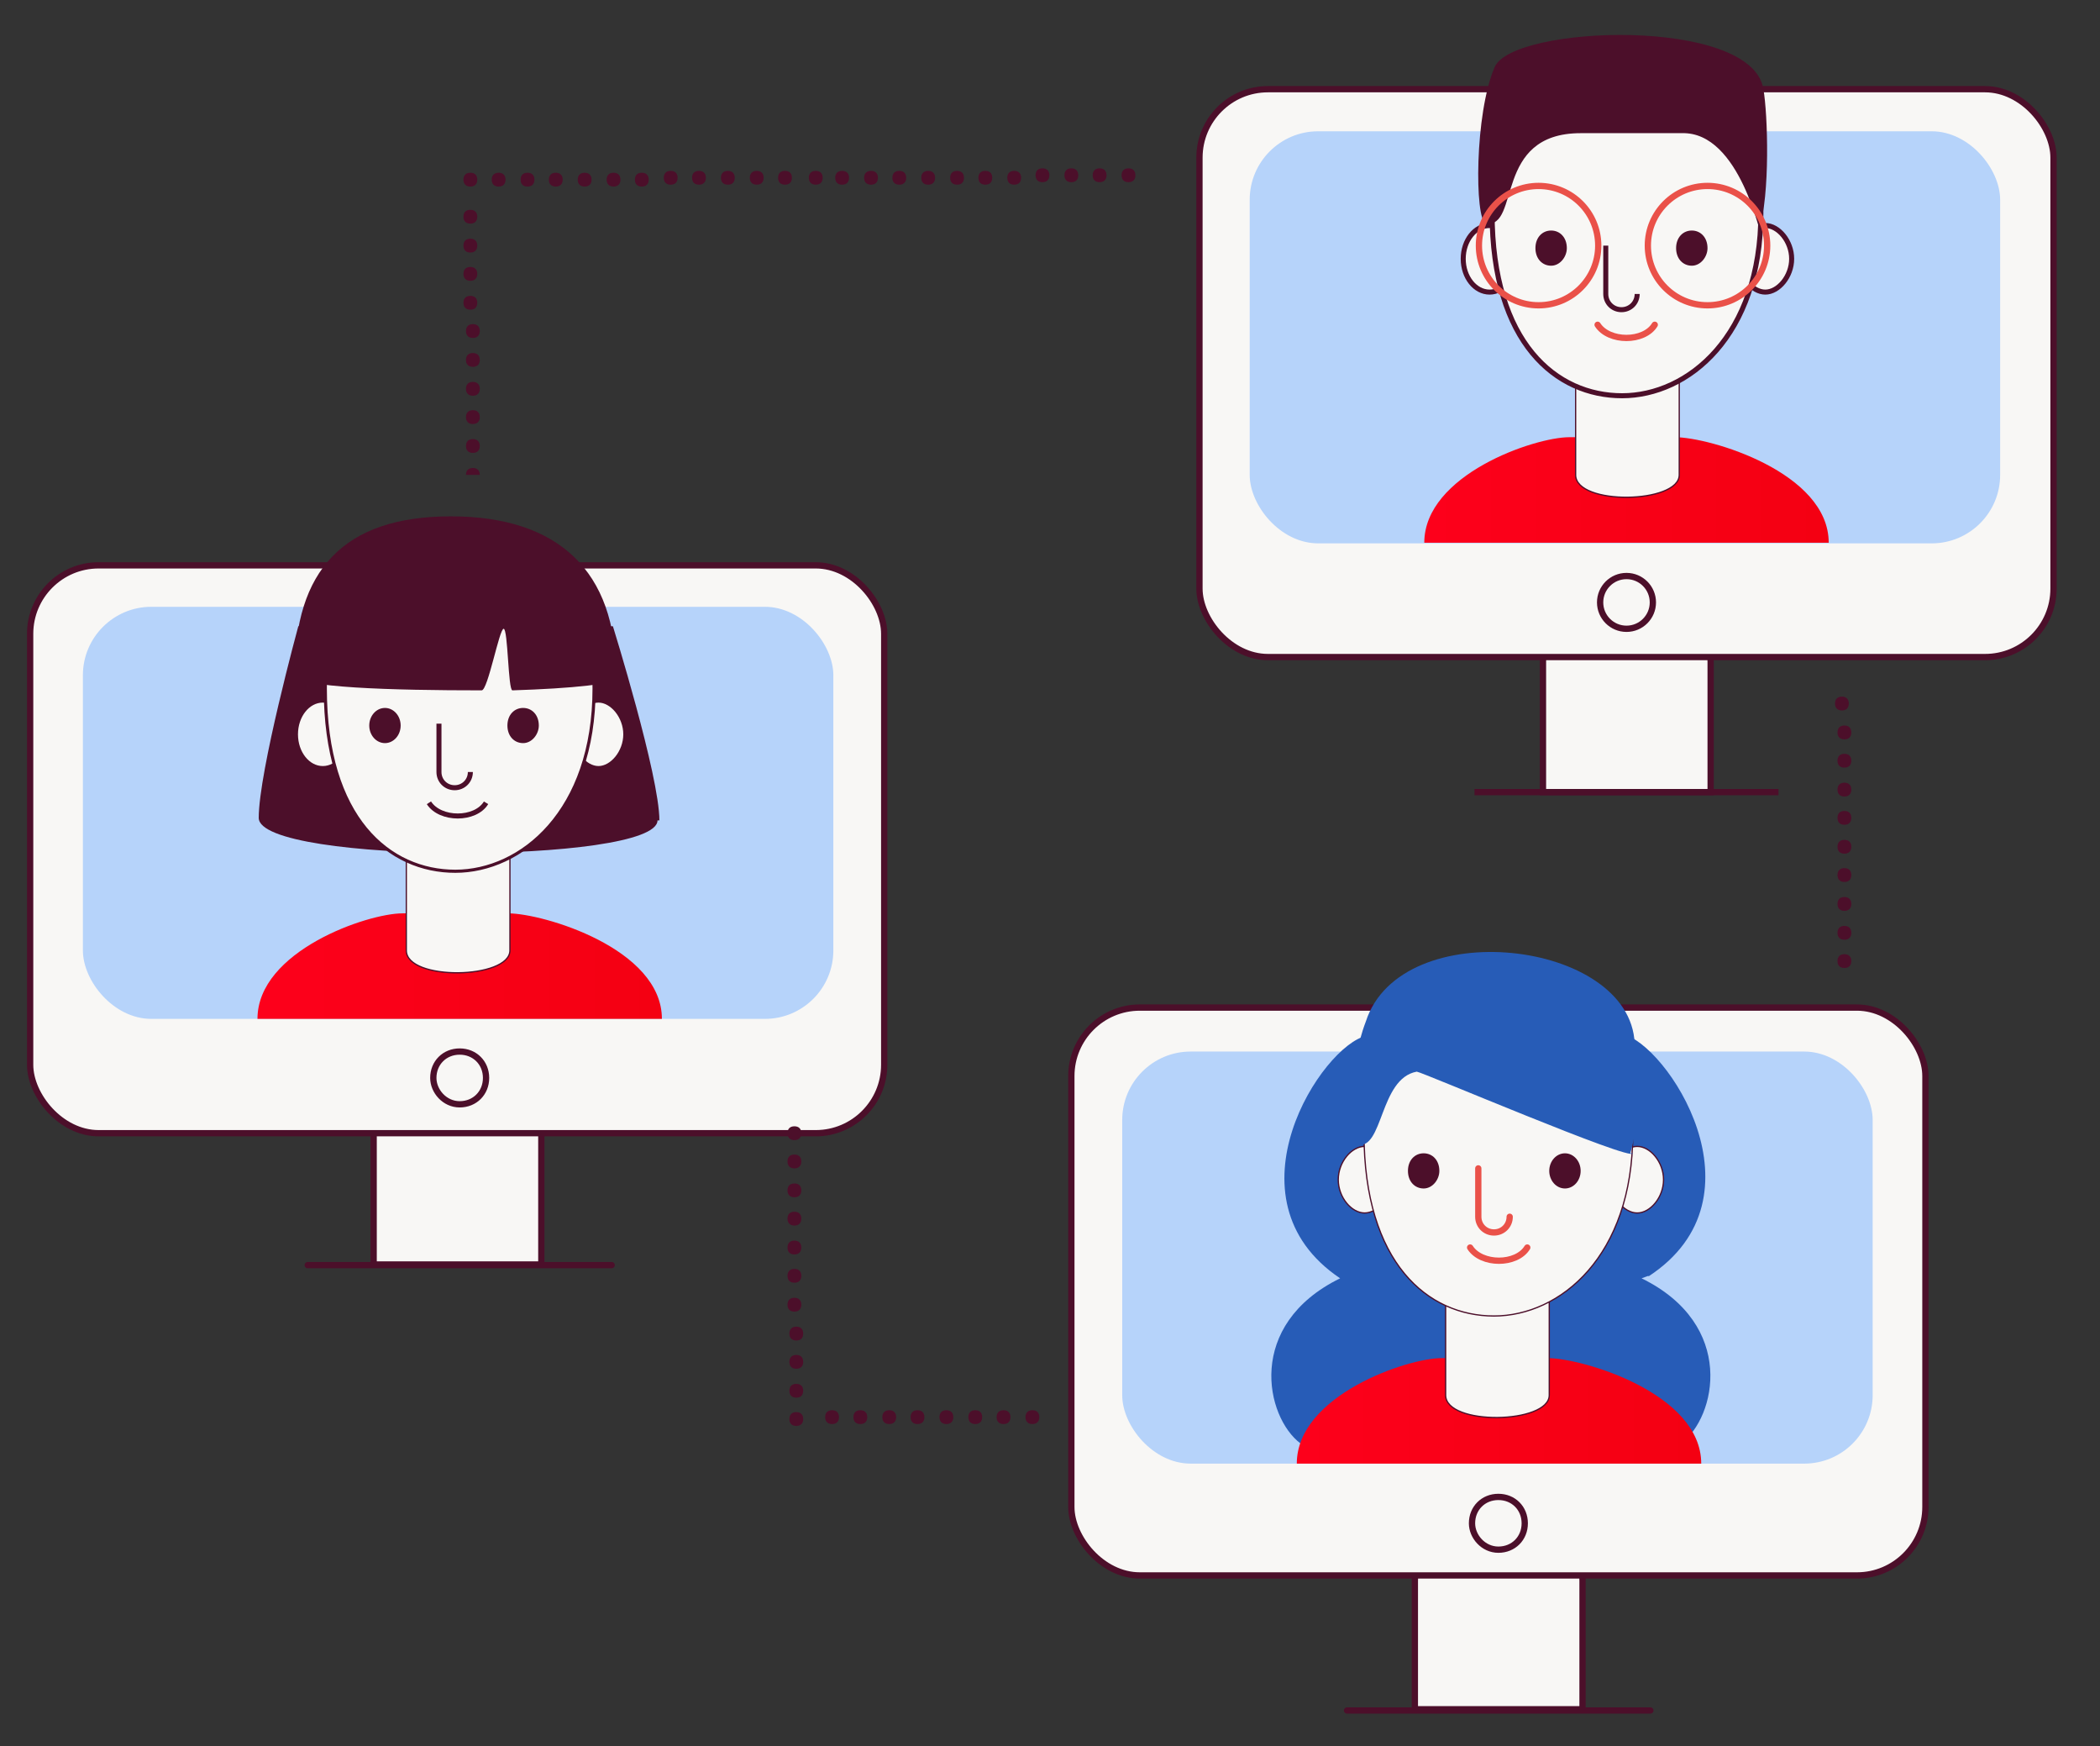 <?xml version="1.0" encoding="UTF-8"?>
<svg id="Layer_1" data-name="Layer 1" xmlns="http://www.w3.org/2000/svg" xmlns:xlink="http://www.w3.org/1999/xlink" viewBox="0 0 334.4 278">
  <rect x="0" y="0" width="334.4" height="278" fill="#333333" stroke="none"/>
  <defs>
    <style>
      .cls-1 {
        stroke: #ea5149;
      }

      .cls-1, .cls-2 {
        fill: none;
      }

      .cls-1, .cls-2, .cls-3 {
        stroke-linecap: round;
      }

      .cls-1, .cls-3 {
        stroke-linejoin: round;
      }

      .cls-4 {
        fill: url(#linear-gradient);
      }

      .cls-4, .cls-5, .cls-6, .cls-7, .cls-8, .cls-9 {
        stroke-width: 0px;
      }

      .cls-10, .cls-2, .cls-11, .cls-12, .cls-3, .cls-13 {
        stroke: #4c0f2a;
      }

      .cls-10, .cls-2, .cls-11, .cls-12, .cls-13 {
        stroke-miterlimit: 10;
      }

      .cls-10, .cls-11, .cls-12, .cls-3, .cls-13 {
        fill: #f8f7f5;
      }

      .cls-10, .cls-3 {
        stroke-width: .2px;
      }

      .cls-11 {
        stroke-width: .5px;
      }

      .cls-5 {
        fill: url(#linear-gradient-2);
      }

      .cls-6 {
        fill: url(#linear-gradient-3);
      }

      .cls-7 {
        fill: #4c0f2a;
      }

      .cls-8 {
        fill: #275cb7;
      }

      .cls-9 {
        fill: #b6d3fa;
      }

      .cls-13 {
        stroke-width: .8px;
      }
    </style>
    <linearGradient id="linear-gradient" x1="40.9" y1="153.8" x2="105.4" y2="153.8" gradientUnits="userSpaceOnUse">
      <stop offset="0" stop-color="#fd001b"/>
      <stop offset="1" stop-color="#f40012"/>
    </linearGradient>
    <linearGradient id="linear-gradient-2" x1="226.7" y1="78" x2="291.2" y2="78" xlink:href="#linear-gradient"/>
    <linearGradient id="linear-gradient-3" x1="206.4" y1="224.6" x2="270.9" y2="224.6" xlink:href="#linear-gradient"/>
  </defs>
  <g>
    <g>
      <path class="cls-12" d="m225.3,272.1v-20.4c0-5.2,4.2-9.3,9.5-9.3h7.7c5.3,0,9.5,4.1,9.5,9.3v20.4s-26.6,0-26.6,0Z"/>
      <rect class="cls-12" x="170.6" y="160.4" width="136" height="90.4" rx="10.9" ry="10.9"/>
      <rect class="cls-9" x="178.7" y="167.4" width="119.5" height="65.6" rx="10.9" ry="10.9"/>
      <path class="cls-12" d="m234.4,242.5c0,2.1,1.8,4.2,4.2,4.2s4.2-1.8,4.2-4.2-1.8-4.2-4.2-4.2-4.2,1.8-4.2,4.2Z"/>
      <line class="cls-2" x1="262.8" y1="272.3" x2="214.5" y2="272.3"/>
    </g>
    <path class="cls-8" d="m262.5,203.2c19.3-12.6,2.8-37.2-4.2-38.6-2.8-.7-10.9-3.5-19.3-5.3h-2.1c-8.4,2.1-16.1,4.9-19.3,5.6-7,1.4-23.1,25.9-4.2,38.6-15.1,7.4-11.9,22.1-6.3,26.3h60.6c5.6-4.2,8.8-18.9-6.3-26.3l1.1-.4Z"/>
    <g>
      <path class="cls-12" d="m59.5,201.3v-20.4c0-5.2,4.2-9.3,9.5-9.3h7.7c5.3,0,9.5,4.1,9.5,9.3v20.4h-26.6Z"/>
      <rect class="cls-12" x="4.8" y="90" width="136" height="90.4" rx="10.9" ry="10.9"/>
      <rect class="cls-9" x="13.2" y="96.6" width="119.5" height="65.6" rx="10.9" ry="10.9"/>
      <path class="cls-12" d="m69,171.6c0,2.1,1.8,4.2,4.2,4.2s4.2-1.8,4.2-4.2-1.8-4.2-4.2-4.2-4.2,1.8-4.2,4.2Z"/>
      <line class="cls-2" x1="97.4" y1="201.4" x2="49" y2="201.4"/>
    </g>
    <g>
      <path class="cls-12" d="m245.7,126.1v-20.7c0-5.3,4.2-9.5,9.5-9.5h7.7c5.3,0,9.5,4.2,9.5,9.5v20.7s-26.6,0-26.6,0Z"/>
      <rect class="cls-12" x="191" y="14.2" width="136" height="90.4" rx="10.9" ry="10.9"/>
      <rect class="cls-9" x="199" y="20.9" width="119.5" height="65.6" rx="10.9" ry="10.9"/>
      <circle class="cls-12" cx="259" cy="95.9" r="4.2"/>
      <line class="cls-12" x1="283.2" y1="126.1" x2="234.8" y2="126.1"/>
    </g>
    <g>
      <path class="cls-7" d="m104.7,130.6c0,7-63.5,7-63.5-.4s6.3-30.5,6.3-30.5h50.1s7.4,23.8,7.4,30.9h-.4Z"/>
      <g>
        <ellipse class="cls-11" cx="51.4" cy="116.9" rx="4.2" ry="5.3"/>
        <path class="cls-11" d="m99.5,116.9c0,2.8-2.1,5.3-4.2,5.3s-4.2-2.5-4.2-5.3,2.1-5.3,4.2-5.3,4.2,2.5,4.2,5.3Z"/>
      </g>
      <path class="cls-4" d="m40.9,162.2h64.5c0-11.2-18.9-16.8-24.5-16.8h-16.8c-5.6,0-23.1,6-23.1,16.8Z"/>
      <g>
        <path class="cls-10" d="m81.2,151.3c0,4.6-16.5,4.9-16.5,0v-20.7h16.5v20.7Z"/>
        <path class="cls-11" d="m94.6,109.6c0,19.6-11.6,29.1-22.1,29.1s-20.7-8.4-20.7-29.1,5.3-25.2,20.7-25.2,22.1,8.8,22.1,25.2Z"/>
      </g>
      <ellipse class="cls-7" cx="61.3" cy="115.5" rx="2.5" ry="2.8"/>
      <path class="cls-7" d="m85.8,115.5c0,1.4-1.1,2.8-2.5,2.8s-2.5-1.1-2.5-2.8,1.1-2.8,2.5-2.8,2.5,1.1,2.5,2.8Z"/>
      <path class="cls-13" d="m74.9,122.9c0,1.4-1.1,2.5-2.5,2.5h0c-1.4,0-2.5-1.1-2.5-2.5v-7.7"/>
      <path class="cls-13" d="m68.3,127.8c1.8,2.8,7.4,2.8,9.1,0"/>
      <path class="cls-7" d="m98.4,107.8c0,1.1-7.4,1.8-16.8,2.1-.7,0-.7-9.8-1.4-9.8s-2.5,9.8-3.5,9.8c-14,0-29.8-.4-29.8-2.5,0-16.5,7.7-25.2,24.9-25.2s26.3,8.8,26.3,25.2l.4.4Z"/>
    </g>
    <g>
      <g>
        <ellipse class="cls-13" cx="237.2" cy="41.2" rx="4.2" ry="5.3"/>
        <path class="cls-13" d="m285.3,41.2c0,2.8-2.1,5.3-4.2,5.3s-4.2-2.5-4.2-5.3,2.1-5.3,4.2-5.3,4.2,2.5,4.2,5.3Z"/>
      </g>
      <path class="cls-5" d="m226.7,86.4h64.5c0-11.2-18.9-16.8-24.5-16.8h-16.8c-5.6,0-23.1,6-23.1,16.8Z"/>
      <g>
        <path class="cls-10" d="m267.4,75.6c0,4.6-16.5,4.9-16.5,0v-20.7h16.5v20.7Z"/>
        <path class="cls-13" d="m280.4,33.9c0,19.6-11.6,29.1-22.1,29.1s-20.7-8.4-20.7-29.1,5.3-25.2,20.7-25.2,22.1,8.8,22.1,25.2Z"/>
      </g>
      <path class="cls-7" d="m249.5,39.5c0,1.4-1.1,2.8-2.5,2.8s-2.5-1.1-2.5-2.8,1.1-2.8,2.5-2.8,2.5,1.1,2.5,2.8Z"/>
      <path class="cls-7" d="m271.9,39.5c0,1.4-1.1,2.8-2.5,2.8s-2.5-1.1-2.5-2.8,1.1-2.8,2.5-2.8,2.5,1.1,2.5,2.8Z"/>
      <path class="cls-13" d="m260.7,46.8c0,1.4-1.1,2.5-2.5,2.5h0c-1.4,0-2.5-1.1-2.5-2.5v-7.7"/>
      <path class="cls-1" d="m254.4,51.7c1.8,2.8,7.4,2.8,9.1,0"/>
    </g>
    <path class="cls-7" d="m280.4,37c0,1.4-3.2-16.1-12.6-15.8h-16.1c-14,0-9.5,15.1-15.1,14.4-1.8-.7-1.8-17.5,1.4-24.9,2.8-6.7,41-8.1,42.8,3.5.7,3.9,1.1,16.8-.7,22.4l.4.4Z"/>
    <g>
      <circle class="cls-1" cx="245" cy="39.1" r="9.5"/>
      <circle class="cls-1" cx="271.9" cy="39.1" r="9.5"/>
    </g>
    <g>
      <g>
        <path class="cls-10" d="m221.5,187.8c0,2.8-2.1,5.3-4.2,5.3s-4.2-2.5-4.2-5.3,2.1-5.3,4.2-5.3,4.2,2.5,4.2,5.3Z"/>
        <path class="cls-10" d="m264.9,187.8c0,2.8-2.1,5.3-4.2,5.3s-4.2-2.5-4.2-5.3,2.1-5.3,4.2-5.3,4.2,2.5,4.2,5.3Z"/>
      </g>
      <path class="cls-6" d="m206.4,233h64.5c0-11.2-18.9-16.8-24.5-16.8h-16.8c-5.6,0-23.1,6-23.1,16.8Z"/>
      <g>
        <path class="cls-3" d="m246.7,222.1c0,4.6-16.5,4.9-16.5,0v-20.7h16.5v20.7Z"/>
        <path class="cls-10" d="m260,180.4c0,19.6-11.6,29.1-22.1,29.1s-20.7-8.4-20.7-29.1,5.3-25.2,20.7-25.2,22.1,8.8,22.1,25.2Z"/>
      </g>
      <path class="cls-7" d="m229.2,186.4c0,1.4-1.1,2.8-2.5,2.8s-2.5-1.1-2.5-2.8,1.1-2.8,2.5-2.8,2.5,1.1,2.5,2.8Z"/>
      <ellipse class="cls-7" cx="249.2" cy="186.4" rx="2.5" ry="2.8"/>
      <path class="cls-1" d="m240.4,193.7c0,1.4-1.1,2.5-2.5,2.5h0c-1.4,0-2.5-1.1-2.5-2.5v-7.7"/>
      <path class="cls-1" d="m234.1,198.6c1.8,2.8,7.4,2.8,9.1,0"/>
    </g>
    <path class="cls-8" d="m260,183.6c0,1.4-33.7-13-34.4-13-6,1.1-5.3,12.6-9.5,11.6-1.8-.7-1.4-12.3,1.4-19.6,5.6-17.2,42.1-13,42.8,3.5,0,3.9,1.1,11.9-.7,17.5h.4Z"/>
  </g>
  <g>
    <g>
      <g>
        <g>
          <path class="cls-7" d="m76,28.6c0,.7-.4,1.1-1.1,1.1s-1.1-.4-1.1-1.1.4-1.1,1.1-1.1,1.1.4,1.1,1.1Z"/>
          <path class="cls-7" d="m80.5,28.6c0,.7-.4,1.1-1.1,1.1s-1.1-.4-1.1-1.1.4-1.1,1.1-1.1,1.1.4,1.1,1.1Z"/>
        </g>
        <path class="cls-7" d="m85.1,28.6c0,.7-.4,1.1-1.1,1.1s-1.1-.4-1.1-1.1.4-1.1,1.1-1.1,1.1.4,1.1,1.1Z"/>
      </g>
      <g>
        <path class="cls-7" d="m89.6,28.6c0,.7-.4,1.1-1.1,1.1s-1.1-.4-1.1-1.1.4-1.1,1.1-1.1,1.1.4,1.1,1.1Z"/>
        <path class="cls-7" d="m94.2,28.6c0,.7-.4,1.1-1.1,1.1s-1.1-.4-1.1-1.1.4-1.1,1.1-1.1,1.1.4,1.1,1.1Z"/>
      </g>
    </g>
    <g>
      <g>
        <path class="cls-7" d="m98.8,28.6c0,.7-.4,1.1-1.1,1.1s-1.1-.4-1.1-1.1.4-1.1,1.1-1.1,1.1.4,1.1,1.1Z"/>
        <path class="cls-7" d="m103.3,28.6c0,.7-.4,1.1-1.1,1.1s-1.1-.4-1.1-1.1.4-1.1,1.1-1.1,1.1.4,1.1,1.1Z"/>
      </g>
      <g>
        <path class="cls-7" d="m107.9,28.3c0,.7-.4,1.1-1.1,1.1s-1.1-.4-1.1-1.1.4-1.1,1.1-1.1,1.1.4,1.1,1.1Z"/>
        <path class="cls-7" d="m112.4,28.3c0,.7-.4,1.1-1.1,1.1s-1.1-.4-1.1-1.1.4-1.1,1.1-1.1,1.1.4,1.1,1.1Z"/>
      </g>
    </g>
    <g>
      <g>
        <path class="cls-7" d="m117,28.3c0,.7-.4,1.1-1.1,1.1s-1.1-.4-1.1-1.1.4-1.1,1.1-1.1,1.1.4,1.1,1.1Z"/>
        <path class="cls-7" d="m121.6,28.3c0,.7-.4,1.1-1.1,1.1s-1.1-.4-1.1-1.1.4-1.1,1.1-1.1,1.1.4,1.1,1.1Z"/>
      </g>
      <g>
        <path class="cls-7" d="m126.1,28.3c0,.7-.4,1.1-1.1,1.1s-1.1-.4-1.1-1.1.4-1.1,1.1-1.1,1.1.4,1.1,1.1Z"/>
        <path class="cls-7" d="m131,28.3c0,.7-.4,1.1-1.1,1.1s-1.1-.4-1.1-1.1.4-1.1,1.1-1.1,1.1.4,1.1,1.1Z"/>
      </g>
    </g>
    <g>
      <g>
        <path class="cls-7" d="m135.2,28.3c0,.7-.4,1.1-1.1,1.1s-1.1-.4-1.1-1.1.4-1.1,1.1-1.1,1.1.4,1.1,1.1Z"/>
        <path class="cls-7" d="m139.8,28.3c0,.7-.4,1.1-1.1,1.1s-1.1-.4-1.1-1.1.4-1.1,1.1-1.1,1.1.4,1.1,1.1Z"/>
      </g>
      <g>
        <path class="cls-7" d="m144.3,28.3c0,.7-.4,1.1-1.1,1.1s-1.1-.4-1.1-1.1.4-1.1,1.1-1.1,1.1.4,1.1,1.1Z"/>
        <path class="cls-7" d="m148.9,28.3c0,.7-.4,1.1-1.1,1.1s-1.1-.4-1.1-1.1.4-1.1,1.1-1.1,1.1.4,1.1,1.1Z"/>
      </g>
    </g>
    <g>
      <g>
        <path class="cls-7" d="m153.5,28.3c0,.7-.4,1.1-1.1,1.1s-1.1-.4-1.1-1.1.4-1.1,1.1-1.1,1.1.4,1.1,1.1Z"/>
        <g>
          <path class="cls-7" d="m158,28.3c0,.7-.4,1.1-1.1,1.1s-1.1-.4-1.1-1.1.4-1.1,1.1-1.1,1.1.4,1.1,1.1Z"/>
          <path class="cls-7" d="m162.6,28.3c0,.7-.4,1.1-1.1,1.1s-1.1-.4-1.1-1.1.4-1.1,1.1-1.1,1.1.4,1.1,1.1Z"/>
        </g>
      </g>
      <g>
        <g>
          <path class="cls-7" d="m167.1,27.9c0,.7-.4,1.1-1.1,1.1s-1.1-.4-1.1-1.1.4-1.1,1.1-1.1,1.1.4,1.1,1.1Z"/>
          <path class="cls-7" d="m171.7,27.9c0,.7-.4,1.1-1.1,1.1s-1.1-.4-1.1-1.1.4-1.1,1.1-1.1,1.1.4,1.1,1.1Z"/>
        </g>
        <g>
          <path class="cls-7" d="m176.2,27.9c0,.7-.4,1.1-1.1,1.1s-1.1-.4-1.1-1.1.4-1.1,1.1-1.1,1.1.4,1.1,1.1Z"/>
          <path class="cls-7" d="m180.8,27.9c0,.7-.4,1.1-1.1,1.1s-1.1-.4-1.1-1.1.4-1.1,1.1-1.1,1.1.4,1.1,1.1Z"/>
        </g>
      </g>
    </g>
  </g>
  <g>
    <g>
      <g>
        <g>
          <path class="cls-7" d="m126.5,181.5c-.7,0-1.1-.4-1.1-1.1s.4-1.1,1.1-1.1,1.1.4,1.1,1.1-.4,1.1-1.1,1.1Z"/>
          <path class="cls-7" d="m126.5,186c-.7,0-1.1-.4-1.1-1.1s.4-1.1,1.1-1.1,1.1.4,1.1,1.1-.4,1.1-1.1,1.1Z"/>
        </g>
        <path class="cls-7" d="m126.5,190.6c-.7,0-1.1-.4-1.1-1.1s.4-1.1,1.1-1.1,1.1.4,1.1,1.1-.4,1.1-1.1,1.1Z"/>
      </g>
      <g>
        <path class="cls-7" d="m126.5,195.1c-.7,0-1.1-.4-1.1-1.1s.4-1.1,1.1-1.1,1.1.4,1.1,1.1-.4,1.1-1.1,1.1Z"/>
        <path class="cls-7" d="m126.5,199.7c-.7,0-1.1-.4-1.1-1.1s.4-1.1,1.1-1.1,1.1.4,1.1,1.1-.4,1.1-1.1,1.1Z"/>
      </g>
    </g>
    <g>
      <g>
        <path class="cls-7" d="m126.5,204.2c-.7,0-1.1-.4-1.1-1.1s.4-1.1,1.1-1.1,1.1.4,1.1,1.1-.4,1.1-1.1,1.1Z"/>
        <path class="cls-7" d="m126.5,208.8c-.7,0-1.1-.4-1.1-1.1s.4-1.1,1.1-1.1,1.1.4,1.1,1.1-.4,1.1-1.1,1.1Z"/>
      </g>
      <g>
        <path class="cls-7" d="m126.8,213.4c-.7,0-1.1-.4-1.1-1.1s.4-1.1,1.1-1.1,1.1.4,1.1,1.1-.4,1.1-1.1,1.1Z"/>
        <path class="cls-7" d="m126.8,217.9c-.7,0-1.1-.4-1.1-1.1s.4-1.1,1.1-1.1,1.1.4,1.1,1.1-.4,1.1-1.1,1.1Z"/>
      </g>
    </g>
    <g>
      <path class="cls-7" d="m126.8,222.5c-.7,0-1.1-.4-1.1-1.1s.4-1.1,1.1-1.1,1.1.4,1.1,1.1-.4,1.1-1.1,1.1Z"/>
      <path class="cls-7" d="m126.8,227c-.7,0-1.1-.4-1.1-1.1s.4-1.1,1.1-1.1,1.1.4,1.1,1.1-.4,1.1-1.1,1.1Z"/>
    </g>
  </g>
  <g>
    <g>
      <g>
        <path class="cls-7" d="m293.3,113.1c-.7,0-1.1-.4-1.1-1.1s.4-1.1,1.1-1.1,1.1.4,1.1,1.1-.4,1.1-1.1,1.1Z"/>
        <path class="cls-7" d="m293.7,117.7c-.7,0-1.1-.4-1.1-1.1s.4-1.1,1.1-1.1,1.1.4,1.1,1.1-.4,1.1-1.1,1.1Z"/>
      </g>
      <g>
        <path class="cls-7" d="m293.7,122.2c-.7,0-1.1-.4-1.1-1.1s.4-1.1,1.1-1.1,1.1.4,1.1,1.1-.4,1.1-1.1,1.1Z"/>
        <path class="cls-7" d="m293.7,126.8c-.7,0-1.1-.4-1.1-1.1s.4-1.1,1.1-1.1,1.1.4,1.1,1.1-.4,1.1-1.1,1.1Z"/>
      </g>
    </g>
    <g>
      <g>
        <path class="cls-7" d="m293.7,131.3c-.7,0-1.1-.4-1.1-1.1s.4-1.1,1.1-1.1,1.1.4,1.1,1.1-.4,1.1-1.1,1.1Z"/>
        <path class="cls-7" d="m293.7,135.9c-.7,0-1.1-.4-1.1-1.1s.4-1.1,1.1-1.1,1.1.4,1.1,1.1-.4,1.1-1.1,1.1Z"/>
      </g>
      <g>
        <path class="cls-7" d="m293.7,140.4c-.7,0-1.1-.4-1.1-1.1s.4-1.1,1.1-1.1,1.1.4,1.1,1.1-.4,1.1-1.1,1.1Z"/>
        <path class="cls-7" d="m293.7,145c-.7,0-1.1-.4-1.1-1.1s.4-1.1,1.1-1.1,1.1.4,1.1,1.1-.4,1.1-1.1,1.1Z"/>
      </g>
    </g>
    <g>
      <path class="cls-7" d="m293.7,149.6c-.7,0-1.1-.4-1.1-1.1s.4-1.1,1.1-1.1,1.1.4,1.1,1.1-.4,1.1-1.1,1.1Z"/>
      <path class="cls-7" d="m293.7,154.1c-.7,0-1.1-.4-1.1-1.1s.4-1.1,1.1-1.1,1.1.4,1.1,1.1-.4,1.1-1.1,1.1Z"/>
    </g>
  </g>
  <path class="cls-7" d="m74.9,35.6c-.7,0-1.1-.4-1.1-1.1s.4-1.1,1.1-1.1,1.1.4,1.1,1.1-.4,1.1-1.1,1.1Z"/>
  <path class="cls-7" d="m74.9,40.2c-.7,0-1.1-.4-1.1-1.1s.4-1.1,1.1-1.1,1.1.4,1.1,1.1-.4,1.1-1.1,1.1Z"/>
  <g>
    <path class="cls-7" d="m74.9,44.7c-.7,0-1.1-.4-1.1-1.1s.4-1.1,1.1-1.1,1.1.4,1.1,1.1-.4,1.1-1.1,1.1Z"/>
    <path class="cls-7" d="m74.9,49.3c-.7,0-1.1-.4-1.1-1.1s.4-1.1,1.1-1.1,1.1.4,1.1,1.1-.4,1.1-1.1,1.1Z"/>
  </g>
  <g>
    <g>
      <path class="cls-7" d="m75.3,53.8c-.7,0-1.1-.4-1.1-1.1s.4-1.1,1.1-1.1,1.1.4,1.1,1.1-.4,1.1-1.1,1.1Z"/>
      <path class="cls-7" d="m75.3,58.4c-.7,0-1.1-.4-1.1-1.1s.4-1.1,1.1-1.1,1.1.4,1.1,1.1-.4,1.1-1.1,1.1Z"/>
    </g>
    <g>
      <path class="cls-7" d="m75.3,63c-.7,0-1.1-.4-1.1-1.1s.4-1.1,1.1-1.1,1.1.4,1.1,1.1-.4,1.1-1.1,1.1Z"/>
      <path class="cls-7" d="m75.3,67.5c-.7,0-1.1-.4-1.1-1.1s.4-1.1,1.1-1.1,1.1.4,1.1,1.1-.4,1.1-1.1,1.1Z"/>
    </g>
  </g>
  <path class="cls-7" d="m75.3,72.1c-.7,0-1.1-.4-1.1-1.1s.4-1.1,1.1-1.1,1.1.4,1.1,1.1-.4,1.1-1.1,1.1Z"/>
  <path class="cls-7" d="m74.2,75.6c0-.7.4-1.1,1.1-1.1s1.1.4,1.1,1.1"/>
  <g>
    <path class="cls-7" d="m163.3,225.6c0-.7.4-1.1,1.1-1.1s1.1.4,1.1,1.1-.4,1.1-1.1,1.1-1.1-.4-1.1-1.1Z"/>
    <path class="cls-7" d="m158.7,225.6c0-.7.4-1.1,1.1-1.1s1.1.4,1.1,1.1-.4,1.1-1.1,1.1-1.1-.4-1.1-1.1Z"/>
  </g>
  <g>
    <g>
      <path class="cls-7" d="m154.2,225.6c0-.7.4-1.1,1.1-1.1s1.1.4,1.1,1.1-.4,1.1-1.1,1.1-1.1-.4-1.1-1.1Z"/>
      <path class="cls-7" d="m149.6,225.6c0-.7.4-1.1,1.1-1.1s1.1.4,1.1,1.1-.4,1.1-1.1,1.1-1.1-.4-1.1-1.1Z"/>
    </g>
    <g>
      <path class="cls-7" d="m145,225.6c0-.7.4-1.1,1.1-1.1s1.1.4,1.1,1.1-.4,1.1-1.1,1.1-1.1-.4-1.1-1.1Z"/>
      <path class="cls-7" d="m140.5,225.6c0-.7.4-1.1,1.1-1.1s1.1.4,1.1,1.1-.4,1.1-1.1,1.1-1.1-.4-1.1-1.1Z"/>
    </g>
  </g>
  <path class="cls-7" d="m135.9,225.6c0-.7.4-1.1,1.1-1.1s1.1.4,1.1,1.1-.4,1.1-1.1,1.1-1.1-.4-1.1-1.1Z"/>
  <path class="cls-7" d="m131.4,225.6c0-.7.4-1.1,1.1-1.1s1.1.4,1.1,1.1-.4,1.1-1.1,1.1-1.1-.4-1.1-1.1"/>
</svg>